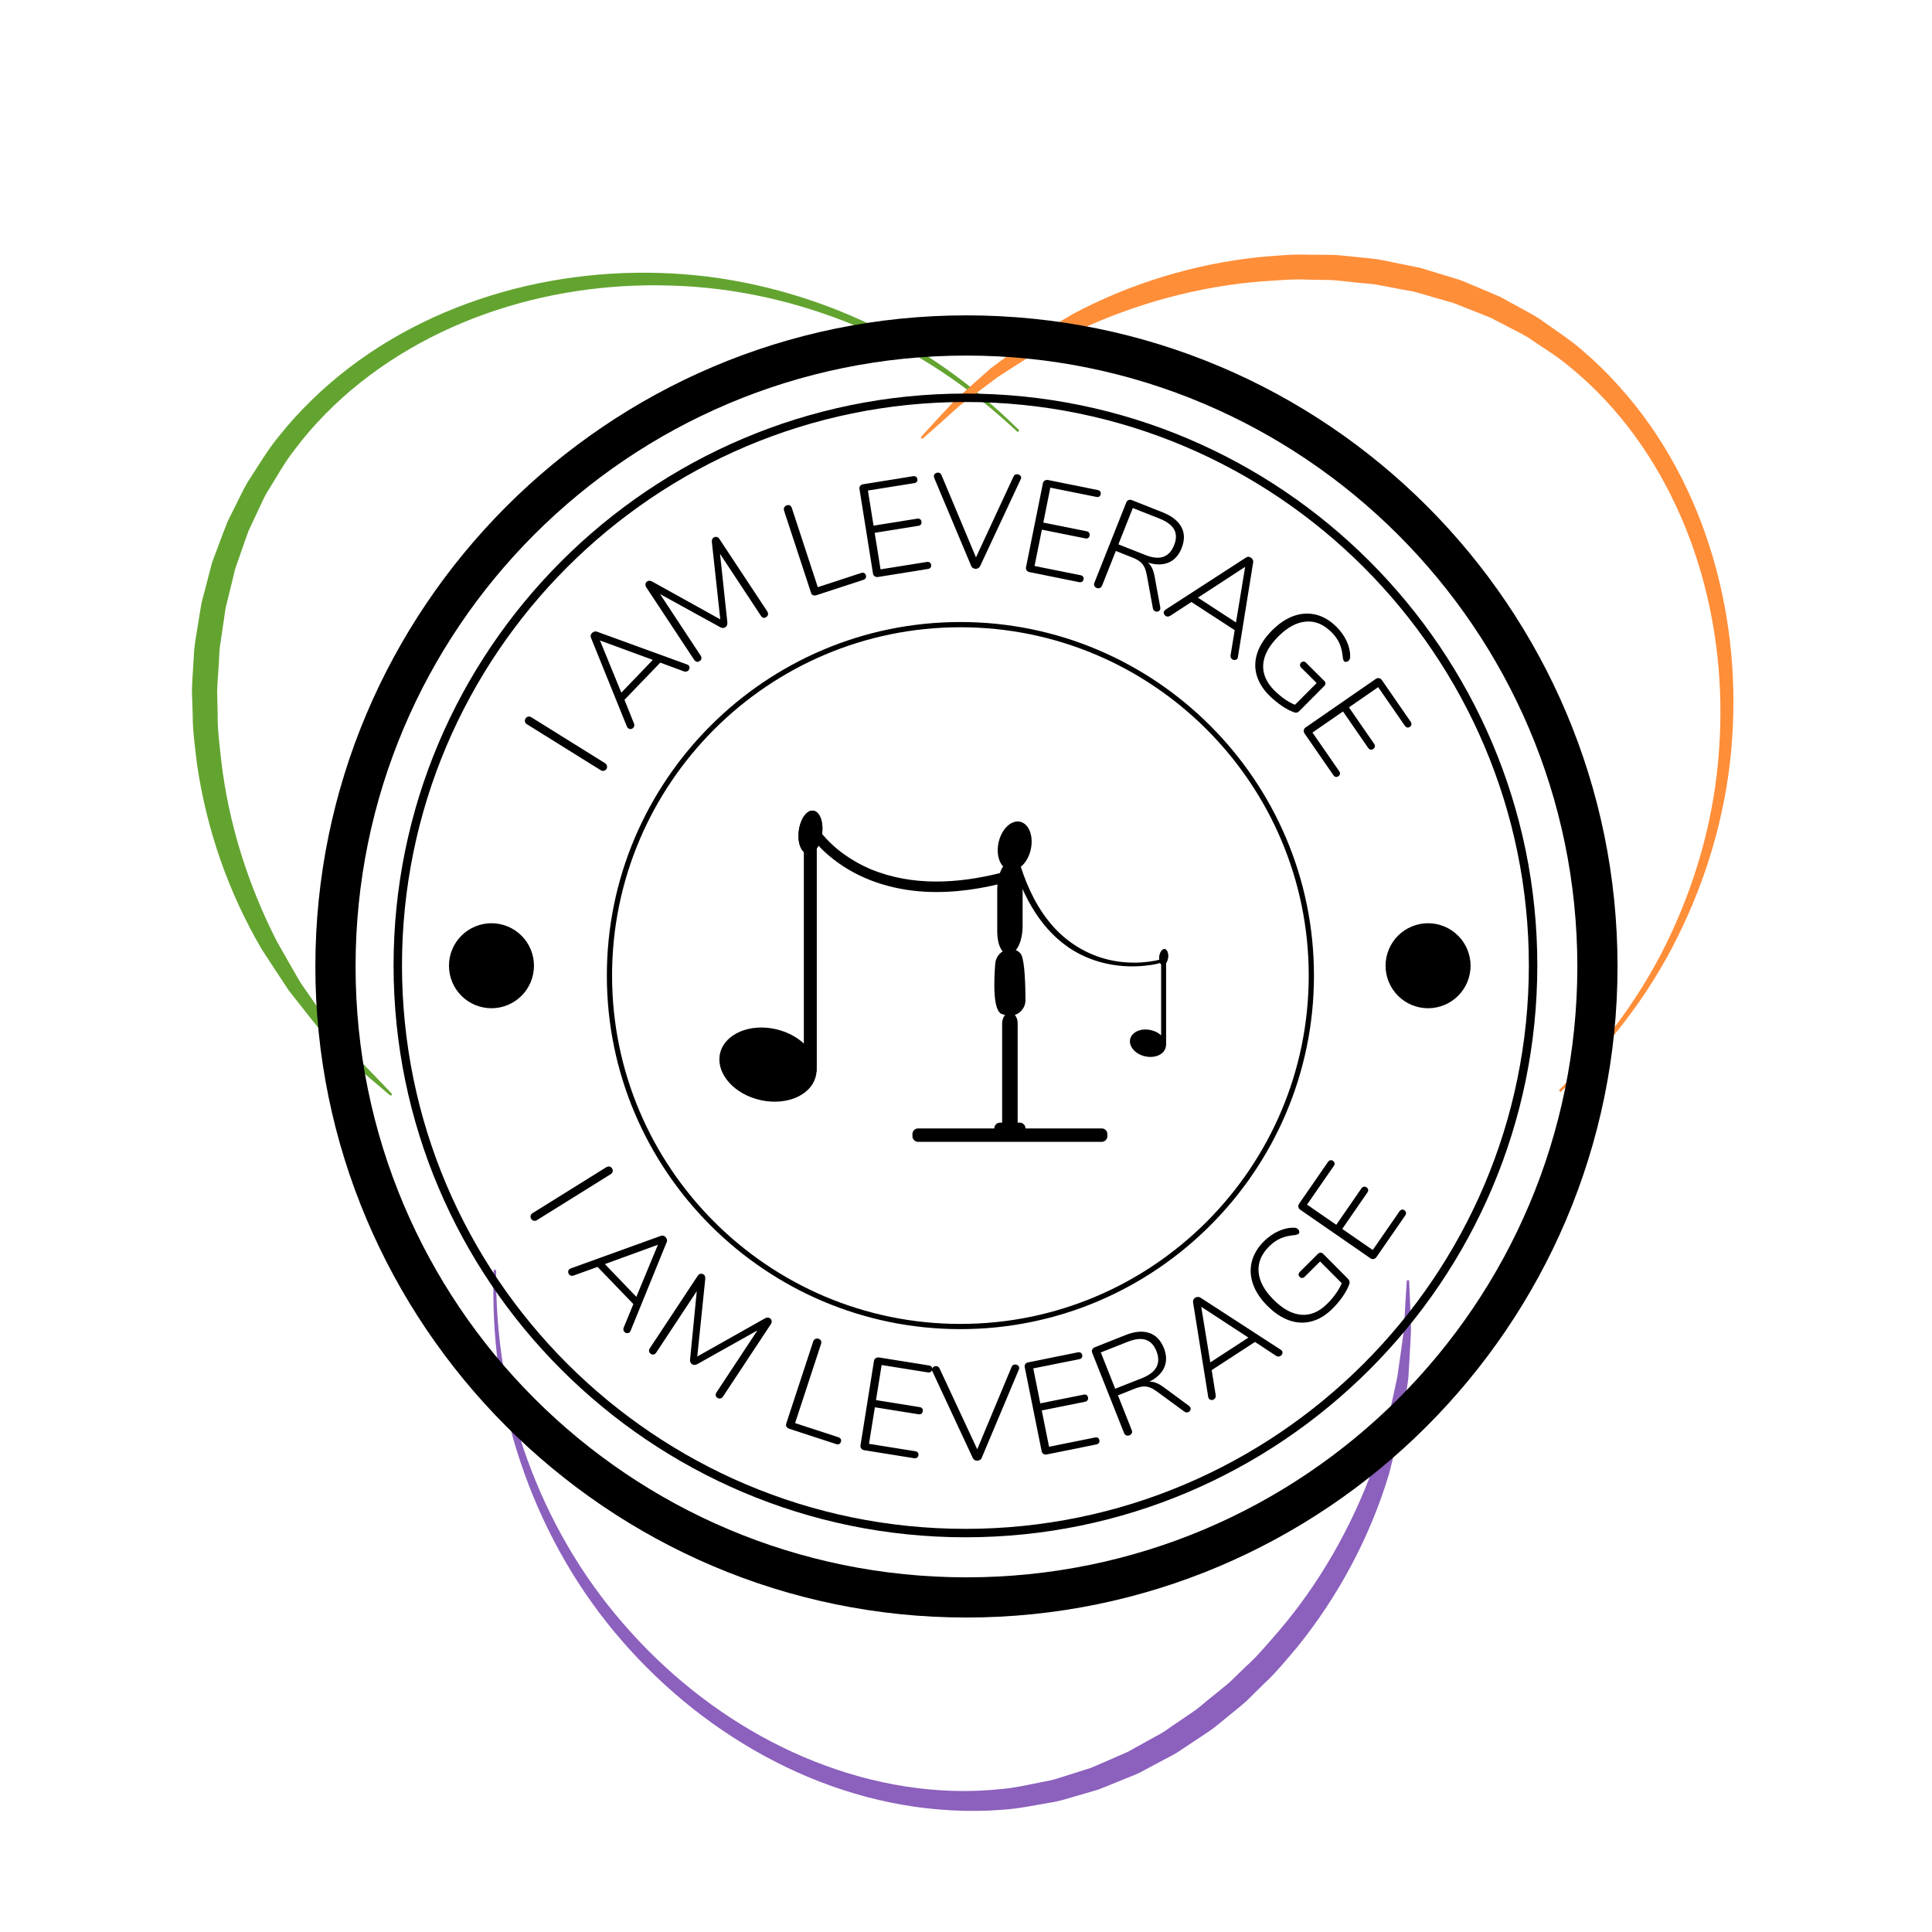 <?xml version="1.0" encoding="UTF-8"?><svg xmlns="http://www.w3.org/2000/svg" height="375" version="1.0" viewBox="0 0 375 375" width="375"><defs><clipPath id="a"><path d="M 117.789 120.734 L 255.039 120.734 L 255.039 257.984 L 117.789 257.984 Z M 117.789 120.734"/></clipPath><clipPath id="b"><path d="M 87.145 179.199 L 103.645 179.199 L 103.645 195.699 L 87.145 195.699 Z M 87.145 179.199"/></clipPath><clipPath id="c"><path d="M 268.938 179.199 L 285.438 179.199 L 285.438 195.699 L 268.938 195.699 Z M 268.938 179.199"/></clipPath><clipPath id="d"><path d="M 37 52 L 198 52 L 198 213 L 37 213 Z M 37 52"/></clipPath><clipPath id="e"><path d="M 198.391 83.508 L 77.293 214.645 L -0.398 142.898 L 120.703 11.766 Z M 198.391 83.508"/></clipPath><clipPath id="f"><path d="M 198.391 83.508 L 77.293 214.645 L -0.398 142.898 L 120.703 11.766 Z M 198.391 83.508"/></clipPath><clipPath id="g"><path d="M 178 49 L 337 49 L 337 212 L 178 212 Z M 178 49"/></clipPath><clipPath id="h"><path d="M 302.902 212.496 L 176.684 86.277 L 251.461 11.5 L 377.68 137.719 Z M 302.902 212.496"/></clipPath><clipPath id="i"><path d="M 302.902 212.496 L 176.684 86.277 L 251.461 11.5 L 377.68 137.719 Z M 302.902 212.496"/></clipPath><clipPath id="j"><path d="M 95.445 246.109 L 273.945 246.109 L 273.945 351.859 L 95.445 351.859 Z M 95.445 246.109"/></clipPath><clipPath id="k"><path d="M 76.391 76.391 L 298.391 76.391 L 298.391 298.391 L 76.391 298.391 Z M 76.391 76.391"/></clipPath><clipPath id="l"><path d="M 61.211 61.211 L 313.961 61.211 L 313.961 313.961 L 61.211 313.961 Z M 61.211 61.211"/></clipPath></defs><path d="M 213.848 219.027 L 178.191 219.027 C 177.594 219.027 177.102 219.523 177.102 220.121 L 177.102 220.535 C 177.102 221.137 177.594 221.629 178.191 221.629 L 213.848 221.629 C 214.449 221.629 214.941 221.137 214.941 220.535 L 214.941 220.121 C 214.941 219.523 214.449 219.027 213.848 219.027"/><path d="M 158.508 207.996 L 156.059 207.996 L 156.059 162.918 L 158.508 162.191 Z M 158.508 207.996"/><path d="M 159.633 160.836 C 159.633 163.16 158.57 165.328 157.27 165.68 C 156 166.027 154.98 164.48 154.98 162.23 C 154.98 159.984 156 157.828 157.27 157.41 C 158.57 156.988 159.633 158.523 159.633 160.836"/><path d="M 158.309 209.035 C 157.211 212.965 151.914 214.84 146.734 213.301 C 141.816 211.84 138.82 207.809 139.82 204.234 C 140.816 200.66 145.508 198.633 150.527 199.746 C 155.809 200.926 159.406 205.109 158.309 209.035"/><path d="M 157.285 207.996 C 156.605 207.996 156.059 207.449 156.059 206.77 L 156.059 163.832 C 156.059 163.293 156.414 162.812 156.934 162.66 C 157.719 162.426 158.504 163.012 158.504 163.832 L 158.504 206.77 C 158.504 207.441 157.957 207.996 157.285 207.996"/><path d="M 159.633 160.836 C 159.633 163.16 158.57 165.328 157.27 165.68 C 156 166.027 154.98 164.48 154.98 162.23 C 154.98 159.984 156 157.828 157.27 157.41 C 158.57 156.988 159.633 158.523 159.633 160.836"/><path d="M 226.309 202.988 L 225.406 202.988 L 225.406 186.293 L 226.309 186.02 Z M 226.309 202.988"/><path d="M 226.73 185.516 C 226.73 186.379 226.336 187.18 225.855 187.312 C 225.383 187.438 225.004 186.863 225.004 186.031 C 225.004 185.195 225.383 184.398 225.855 184.242 C 226.336 184.09 226.73 184.664 226.73 185.516"/><path d="M 226.238 203.375 C 225.832 204.828 223.867 205.52 221.949 204.953 C 220.125 204.414 219.016 202.922 219.387 201.598 C 219.762 200.273 221.496 199.523 223.355 199.938 C 225.312 200.371 226.648 201.918 226.238 203.375"/><path d="M 225.855 202.988 C 225.605 202.988 225.406 202.781 225.406 202.531 L 225.406 186.633 C 225.406 186.43 225.539 186.25 225.73 186.199 C 226.023 186.109 226.309 186.332 226.309 186.633 L 226.309 202.539 C 226.309 202.785 226.109 202.988 225.855 202.988"/><path d="M 226.73 185.516 C 226.73 186.379 226.336 187.18 225.855 187.312 C 225.383 187.438 225.004 186.863 225.004 186.031 C 225.004 185.195 225.383 184.398 225.855 184.242 C 226.336 184.09 226.73 184.664 226.73 185.516"/><path d="M 156.434 160.984 C 156.805 161.656 157.297 162.285 157.777 162.887 C 158.914 164.312 160.238 165.594 161.68 166.719 C 166.805 170.75 173.148 172.738 179.609 173.086 C 185.234 173.383 190.887 172.492 196.297 170.988 C 197.555 170.645 197.023 168.676 195.758 169.027 C 187.531 171.305 178.652 172.145 170.543 169.297 C 170.211 169.176 169.879 169.055 169.551 168.93 C 169.379 168.863 169.207 168.789 169.031 168.723 C 168.746 168.602 169.211 168.801 168.934 168.684 C 168.82 168.637 168.707 168.582 168.602 168.535 C 167.961 168.25 167.328 167.941 166.711 167.609 C 165.586 167 164.5 166.312 163.477 165.555 C 163.383 165.48 163.281 165.414 163.188 165.34 C 163.148 165.305 162.957 165.152 163.168 165.328 C 163.117 165.285 163.062 165.238 163.004 165.199 C 162.777 165.02 162.551 164.832 162.328 164.645 C 161.949 164.324 161.586 163.992 161.227 163.645 C 160.633 163.07 160.059 162.473 159.535 161.84 C 159.406 161.691 159.289 161.539 159.168 161.383 C 159.062 161.25 159.023 161.156 159.156 161.363 C 159.113 161.297 159.062 161.246 159.016 161.176 C 158.855 160.965 158.703 160.75 158.555 160.531 C 158.43 160.344 158.305 160.152 158.191 159.949 C 157.551 158.809 155.793 159.836 156.434 160.984"/><path d="M 224.773 186.336 C 224.598 186.383 224.426 186.426 224.254 186.457 C 224.16 186.477 224.066 186.496 223.973 186.512 C 224.199 186.465 223.84 186.531 223.762 186.543 C 223.48 186.59 223.203 186.633 222.922 186.672 C 221.238 186.887 219.699 186.906 217.984 186.746 C 212.766 186.25 207.98 183.789 204.473 179.895 C 201.469 176.551 199.484 172.445 198.121 168.188 C 197.973 167.742 196.805 168.066 196.941 168.5 C 199.133 175.332 203.086 181.895 209.664 185.23 C 213.523 187.184 217.949 187.887 222.238 187.445 C 223.141 187.352 224.066 187.23 224.945 186.984 C 225.133 186.93 225.52 186.758 225.445 186.496 C 225.379 186.25 224.953 186.285 224.773 186.336"/><path d="M 200.242 163.352 C 200.242 165.988 198.719 168.469 196.875 168.875 C 195.078 169.273 193.656 167.555 193.656 165.031 C 193.656 162.512 195.078 160.062 196.875 159.543 C 198.715 159.016 200.242 160.711 200.242 163.352"/><path d="M 196.285 184.969 L 195.664 185.078 C 194.5 185.277 193.562 183.371 193.562 180.84 L 193.562 172.625 C 193.562 170.098 194.5 167.734 195.664 167.367 L 196.285 167.176 C 197.488 166.793 198.488 168.629 198.488 171.262 L 198.488 179.82 C 198.488 182.449 197.48 184.77 196.285 184.969"/><path d="M 197.094 184.391 C 195.266 183.73 193.328 185.098 193.176 187.039 C 192.902 190.453 192.715 196.176 194.426 196.809 C 194.785 196.945 195.133 197.035 195.473 197.098 C 197.336 197.449 199.051 196.008 199.047 194.109 C 199.031 191.172 198.906 186.719 198.266 185.391 C 198.02 184.883 197.594 184.57 197.094 184.391"/><path d="M 196.004 221.109 C 195.18 220.996 194.512 219.961 194.512 218.809 L 194.512 198.672 C 194.512 197.516 195.18 196.551 196.004 196.523 C 196.836 196.496 197.527 197.438 197.527 198.617 L 197.527 219.168 C 197.527 220.348 196.844 221.223 196.004 221.109"/><path d="M 197.926 220.141 L 194.113 220.141 C 193.5 220.141 192.996 219.641 192.996 219.023 C 192.996 218.402 193.496 217.902 194.113 217.902 L 197.926 217.902 C 198.539 217.902 199.047 218.402 199.047 219.023 C 199.047 219.641 198.547 220.141 197.926 220.141"/><g clip-path="url(#a)"><path d="M 186.414 257.984 C 148.586 257.984 117.789 227.188 117.789 189.359 C 117.789 151.531 148.586 120.734 186.414 120.734 C 224.242 120.734 255.039 151.531 255.039 189.359 C 255.039 227.188 224.242 257.984 186.414 257.984 Z M 186.414 121.75 C 149.125 121.75 118.801 152.074 118.801 189.359 C 118.801 226.648 149.125 256.973 186.414 256.973 C 223.699 256.973 254.023 226.648 254.023 189.359 C 254.023 152.074 223.699 121.75 186.414 121.75 Z M 186.414 121.75"/></g><g><g><g><path d="M 1.781 -2.609 C 1.656 -2.41 1.484 -2.289 1.266 -2.25 C 1.055 -2.207 0.852 -2.25 0.656 -2.375 L -13.641 -11.281 C -13.848 -11.406 -13.977 -11.57 -14.031 -11.781 C -14.082 -11.988 -14.047 -12.191 -13.922 -12.391 C -13.797 -12.598 -13.629 -12.723 -13.422 -12.766 C -13.211 -12.805 -13.004 -12.766 -12.797 -12.641 L 1.5 -3.734 C 1.695 -3.609 1.82 -3.441 1.875 -3.234 C 1.938 -3.023 1.906 -2.816 1.781 -2.609 Z M 1.781 -2.609" transform="translate(115.93 151.864)"/></g></g></g><g><g><g><path d="M 11.656 -13.359 C 11.77 -13.328 11.863 -13.273 11.938 -13.203 C 12.07 -13.078 12.133 -12.91 12.125 -12.703 C 12.113 -12.504 12.039 -12.332 11.906 -12.188 C 11.801 -12.082 11.672 -12.016 11.516 -11.984 C 11.367 -11.953 11.211 -11.961 11.047 -12.016 L 6.453 -13.719 L -0.5 -6.5 L 1.344 -1.922 C 1.477 -1.586 1.43 -1.301 1.203 -1.062 C 1.066 -0.914 0.898 -0.836 0.703 -0.828 C 0.504 -0.816 0.332 -0.879 0.188 -1.016 C 0.094 -1.098 0.031 -1.176 0 -1.25 L -6.969 -18.469 C -7.145 -18.832 -7.086 -19.164 -6.797 -19.469 C -6.66 -19.602 -6.5 -19.695 -6.312 -19.75 C -6.133 -19.801 -5.957 -19.785 -5.781 -19.703 Z M -1.109 -7.891 L 5 -14.25 L -5.25 -18.016 Z M -1.109 -7.891" transform="translate(121.707 142.333)"/></g></g></g><g><g><g><path d="M 5.359 -25.562 C 5.578 -25.707 5.789 -25.75 6 -25.688 C 6.207 -25.633 6.375 -25.508 6.5 -25.312 L 15.781 -11.266 C 15.914 -11.055 15.969 -10.848 15.938 -10.641 C 15.906 -10.441 15.789 -10.273 15.594 -10.141 C 15.383 -10.004 15.191 -9.961 15.016 -10.016 C 14.836 -10.078 14.676 -10.219 14.531 -10.438 L 6.625 -22.422 L 8.047 -9.141 C 8.086 -8.691 7.957 -8.367 7.656 -8.172 C 7.352 -7.973 7.008 -7.984 6.625 -8.203 L -5.016 -14.609 L 2.828 -2.719 C 2.973 -2.5 3.035 -2.289 3.016 -2.094 C 2.992 -1.906 2.879 -1.742 2.672 -1.609 C 2.461 -1.473 2.266 -1.43 2.078 -1.484 C 1.891 -1.535 1.723 -1.672 1.578 -1.891 L -7.703 -15.938 C -7.828 -16.133 -7.875 -16.344 -7.844 -16.562 C -7.812 -16.781 -7.688 -16.957 -7.469 -17.094 C -7.219 -17.258 -6.895 -17.234 -6.5 -17.016 L 6.672 -9.703 L 5.047 -24.641 C 4.992 -25.086 5.098 -25.395 5.359 -25.562 Z M 5.359 -25.562" transform="translate(133.132 129.92)"/></g></g></g><g><g><g><path d="M 3.031 -1 C 2.812 -0.926 2.602 -0.926 2.406 -1 C 2.207 -1.082 2.078 -1.223 2.016 -1.422 L -3.234 -17.406 C -3.305 -17.633 -3.297 -17.844 -3.203 -18.031 C -3.109 -18.227 -2.945 -18.363 -2.719 -18.438 C -2.469 -18.52 -2.258 -18.516 -2.094 -18.422 C -1.926 -18.328 -1.801 -18.156 -1.719 -17.906 L 3.312 -2.562 L 11.734 -5.312 C 11.941 -5.383 12.125 -5.383 12.281 -5.312 C 12.445 -5.238 12.566 -5.098 12.641 -4.891 C 12.711 -4.672 12.703 -4.484 12.609 -4.328 C 12.523 -4.172 12.379 -4.055 12.172 -3.984 Z M 3.031 -1" transform="translate(155.421 116.529)"/></g></g></g><g><g><g><path d="M 3.156 -0.5 C 2.926 -0.469 2.719 -0.516 2.531 -0.641 C 2.344 -0.773 2.234 -0.945 2.203 -1.156 L -0.422 -17.594 C -0.461 -17.82 -0.414 -18.02 -0.281 -18.188 C -0.145 -18.363 0.035 -18.469 0.266 -18.5 L 9.984 -20.062 C 10.203 -20.094 10.383 -20.062 10.531 -19.969 C 10.688 -19.875 10.781 -19.719 10.812 -19.5 C 10.852 -19.289 10.816 -19.113 10.703 -18.969 C 10.586 -18.832 10.422 -18.75 10.203 -18.719 L 1.219 -17.281 L 2.312 -10.469 L 10.797 -11.828 C 11.016 -11.859 11.195 -11.82 11.344 -11.719 C 11.488 -11.613 11.578 -11.457 11.609 -11.25 C 11.648 -11.02 11.613 -10.832 11.5 -10.688 C 11.395 -10.551 11.234 -10.469 11.016 -10.438 L 2.531 -9.078 L 3.672 -1.984 L 12.656 -3.422 C 12.875 -3.453 13.055 -3.422 13.203 -3.328 C 13.359 -3.234 13.453 -3.078 13.484 -2.859 C 13.516 -2.641 13.473 -2.457 13.359 -2.312 C 13.254 -2.176 13.094 -2.094 12.875 -2.062 Z M 3.156 -0.5" transform="translate(167.244 112.496)"/></g></g></g><g><g><g><path d="M 16.172 -17.641 C 16.297 -17.93 16.523 -18.07 16.859 -18.062 C 17.066 -18.051 17.25 -17.984 17.406 -17.859 C 17.562 -17.734 17.641 -17.57 17.641 -17.375 C 17.641 -17.27 17.609 -17.164 17.547 -17.062 L 9.688 -0.25 C 9.613 -0.082 9.492 0.051 9.328 0.156 C 9.16 0.258 8.984 0.305 8.797 0.297 C 8.617 0.297 8.445 0.242 8.281 0.141 C 8.125 0.047 8.008 -0.094 7.938 -0.281 L 0.75 -17.391 C 0.719 -17.504 0.703 -17.609 0.703 -17.703 C 0.703 -17.91 0.785 -18.07 0.953 -18.188 C 1.117 -18.312 1.305 -18.375 1.516 -18.375 C 1.836 -18.363 2.055 -18.211 2.172 -17.922 L 8.875 -1.922 Z M 16.172 -17.641" transform="translate(180.562 110.112)"/></g></g></g><g><g><g><path d="M 3.141 0.625 C 2.898 0.582 2.719 0.469 2.594 0.281 C 2.469 0.102 2.426 -0.094 2.469 -0.312 L 5.75 -16.625 C 5.801 -16.852 5.922 -17.023 6.109 -17.141 C 6.297 -17.254 6.508 -17.289 6.75 -17.25 L 16.406 -15.297 C 16.613 -15.254 16.77 -15.16 16.875 -15.016 C 16.977 -14.867 17.008 -14.691 16.969 -14.484 C 16.926 -14.273 16.828 -14.125 16.672 -14.031 C 16.516 -13.945 16.332 -13.926 16.125 -13.969 L 7.188 -15.766 L 5.828 -8.984 L 14.25 -7.297 C 14.469 -7.242 14.625 -7.145 14.719 -7 C 14.82 -6.852 14.852 -6.672 14.812 -6.453 C 14.77 -6.234 14.672 -6.078 14.516 -5.984 C 14.367 -5.891 14.188 -5.867 13.969 -5.922 L 5.547 -7.609 L 4.125 -0.562 L 13.062 1.234 C 13.27 1.273 13.426 1.363 13.531 1.5 C 13.645 1.633 13.68 1.812 13.641 2.031 C 13.598 2.25 13.5 2.406 13.344 2.5 C 13.188 2.594 13.004 2.617 12.797 2.578 Z M 3.141 0.625" transform="translate(196.679 110.419)"/></g></g></g><g><g><g><path d="M 15.219 5.016 C 15.25 5.191 15.238 5.344 15.188 5.469 C 15.125 5.645 15 5.766 14.812 5.828 C 14.625 5.898 14.441 5.898 14.266 5.828 C 13.992 5.723 13.832 5.508 13.781 5.188 L 12.594 -1.297 C 12.426 -2.203 12.148 -2.891 11.766 -3.359 C 11.391 -3.836 10.766 -4.25 9.891 -4.594 L 6.594 -5.906 L 3.938 0.797 C 3.832 1.035 3.688 1.195 3.5 1.281 C 3.312 1.363 3.109 1.363 2.891 1.281 C 2.66 1.188 2.504 1.047 2.422 0.859 C 2.336 0.672 2.348 0.457 2.453 0.219 L 8.625 -15.328 C 8.707 -15.547 8.852 -15.695 9.062 -15.781 C 9.27 -15.863 9.488 -15.859 9.719 -15.766 L 15.703 -13.391 C 17.484 -12.68 18.691 -11.727 19.328 -10.531 C 19.961 -9.344 19.973 -7.977 19.359 -6.438 C 18.816 -5.07 17.977 -4.145 16.844 -3.656 C 15.707 -3.176 14.367 -3.172 12.828 -3.641 C 13.16 -3.359 13.426 -3.004 13.625 -2.578 C 13.832 -2.16 14 -1.617 14.125 -0.953 Z M 12.312 -5.125 C 15.102 -4.008 16.969 -4.645 17.906 -7.031 C 18.375 -8.195 18.379 -9.203 17.922 -10.047 C 17.461 -10.898 16.523 -11.609 15.109 -12.172 L 9.891 -14.234 L 7.094 -7.188 Z M 12.312 -5.125" transform="translate(209.987 112.845)"/></g></g></g><g><g><g><path d="M 15.312 8.953 C 15.312 9.055 15.281 9.156 15.219 9.25 C 15.113 9.406 14.961 9.5 14.766 9.531 C 14.566 9.562 14.379 9.52 14.203 9.406 C 14.086 9.32 14 9.207 13.938 9.062 C 13.875 8.926 13.859 8.773 13.891 8.609 L 14.688 3.75 L 6.281 -1.719 L 2.156 0.969 C 1.844 1.156 1.551 1.16 1.281 0.984 C 1.113 0.867 1 0.719 0.938 0.531 C 0.883 0.344 0.914 0.164 1.031 0 C 1.094 -0.102 1.16 -0.176 1.234 -0.219 L 16.828 -10.312 C 17.148 -10.551 17.484 -10.555 17.828 -10.328 C 17.992 -10.223 18.117 -10.082 18.203 -9.906 C 18.285 -9.738 18.305 -9.562 18.266 -9.375 Z M 7.547 -2.562 L 14.938 2.25 L 16.719 -8.547 Z M 7.547 -2.562" transform="translate(224.967 118.566)"/></g></g></g><g><g><g><path d="M 17.766 4.484 C 17.91 4.617 17.984 4.773 17.984 4.953 C 17.984 5.141 17.91 5.305 17.766 5.453 L 12.922 10.328 C 12.609 10.648 12.258 10.727 11.875 10.562 C 11.125 10.301 10.328 9.879 9.484 9.297 C 8.641 8.711 7.848 8.062 7.109 7.344 C 5.859 6.094 5.031 4.754 4.625 3.328 C 4.227 1.898 4.281 0.453 4.781 -1.016 C 5.289 -2.492 6.234 -3.926 7.609 -5.312 C 8.953 -6.664 10.352 -7.602 11.812 -8.125 C 13.281 -8.645 14.727 -8.727 16.156 -8.375 C 17.582 -8.02 18.906 -7.234 20.125 -6.016 C 20.977 -5.172 21.641 -4.238 22.109 -3.219 C 22.578 -2.207 22.801 -1.207 22.781 -0.219 C 22.781 0.094 22.688 0.348 22.5 0.547 C 22.352 0.68 22.195 0.758 22.031 0.781 C 21.863 0.812 21.723 0.773 21.609 0.672 C 21.516 0.578 21.438 0.383 21.375 0.094 C 21.27 -1.094 21.047 -2.062 20.703 -2.812 C 20.367 -3.57 19.844 -4.305 19.125 -5.016 C 17.602 -6.523 15.945 -7.195 14.156 -7.031 C 12.363 -6.875 10.582 -5.906 8.812 -4.125 C 7 -2.301 6.031 -0.492 5.906 1.297 C 5.781 3.086 6.508 4.773 8.094 6.359 C 8.707 6.961 9.359 7.508 10.047 8 C 10.742 8.488 11.422 8.859 12.078 9.109 L 16.281 4.891 L 13.312 1.938 C 13.145 1.77 13.055 1.598 13.047 1.422 C 13.035 1.242 13.102 1.082 13.25 0.938 C 13.395 0.789 13.555 0.719 13.734 0.719 C 13.91 0.727 14.082 0.816 14.25 0.984 Z M 17.766 4.484" transform="translate(239.283 127.685)"/></g></g></g><g><g><g><path d="M 1.828 2.641 C 1.691 2.441 1.641 2.227 1.672 2 C 1.711 1.781 1.82 1.609 2 1.484 L 15.688 -7.984 C 15.875 -8.109 16.078 -8.145 16.297 -8.094 C 16.516 -8.051 16.691 -7.93 16.828 -7.734 L 22.422 0.359 C 22.547 0.535 22.594 0.711 22.562 0.891 C 22.539 1.066 22.441 1.219 22.266 1.344 C 22.086 1.469 21.91 1.508 21.734 1.469 C 21.566 1.426 21.422 1.316 21.297 1.141 L 16.109 -6.359 L 10.438 -2.438 L 15.328 4.641 C 15.453 4.816 15.5 4.992 15.469 5.172 C 15.438 5.359 15.332 5.516 15.156 5.641 C 14.969 5.766 14.785 5.805 14.609 5.766 C 14.441 5.723 14.297 5.613 14.172 5.438 L 9.281 -1.641 L 3.359 2.453 L 8.547 9.953 C 8.672 10.129 8.723 10.301 8.703 10.469 C 8.68 10.645 8.582 10.797 8.406 10.922 C 8.219 11.055 8.035 11.102 7.859 11.062 C 7.691 11.02 7.547 10.91 7.422 10.734 Z M 1.828 2.641" transform="translate(251.39 139.734)"/></g></g></g><g><g><g><path d="M 1.562 2.734 C 1.438 2.535 1.398 2.332 1.453 2.125 C 1.516 1.914 1.645 1.75 1.844 1.625 L 16.141 -7.281 C 16.348 -7.406 16.555 -7.445 16.766 -7.406 C 16.973 -7.363 17.141 -7.242 17.266 -7.047 C 17.391 -6.836 17.426 -6.629 17.375 -6.422 C 17.32 -6.211 17.191 -6.047 16.984 -5.922 L 2.688 2.984 C 2.488 3.109 2.281 3.148 2.062 3.109 C 1.852 3.066 1.688 2.941 1.562 2.734 Z M 1.562 2.734" transform="translate(101.54 233.837)"/></g></g></g><g><g><g><path d="M 12.906 12.172 C 12.852 12.285 12.789 12.379 12.719 12.453 C 12.582 12.578 12.414 12.629 12.219 12.609 C 12.02 12.598 11.852 12.52 11.719 12.375 C 11.613 12.27 11.547 12.141 11.516 11.984 C 11.492 11.828 11.516 11.672 11.578 11.516 L 13.453 6.969 L 6.5 -0.25 L 1.875 1.422 C 1.531 1.547 1.242 1.488 1.016 1.25 C 0.879 1.102 0.805 0.93 0.797 0.734 C 0.785 0.535 0.852 0.367 1 0.234 C 1.094 0.148 1.176 0.094 1.25 0.062 L 18.719 -6.25 C 19.082 -6.406 19.41 -6.332 19.703 -6.031 C 19.836 -5.895 19.926 -5.734 19.969 -5.547 C 20.02 -5.359 20 -5.18 19.906 -5.016 Z M 7.922 -0.797 L 14.031 5.562 L 18.219 -4.547 Z M 7.922 -0.797" transform="translate(109.484 246.153)"/></g></g></g><g><g><g><path d="M 25.609 -5.125 C 25.828 -4.977 25.953 -4.797 25.984 -4.578 C 26.016 -4.367 25.969 -4.164 25.844 -3.969 L 16.562 10.078 C 16.426 10.285 16.258 10.414 16.062 10.469 C 15.863 10.531 15.664 10.492 15.469 10.359 C 15.258 10.223 15.145 10.055 15.125 9.859 C 15.102 9.672 15.164 9.469 15.312 9.25 L 23.219 -2.734 L 11.578 3.797 C 11.18 4.016 10.832 4.023 10.531 3.828 C 10.227 3.629 10.102 3.305 10.156 2.859 L 11.453 -10.359 L 3.609 1.531 C 3.461 1.75 3.301 1.883 3.125 1.938 C 2.945 2 2.754 1.961 2.547 1.828 C 2.336 1.691 2.219 1.523 2.188 1.328 C 2.156 1.129 2.211 0.922 2.359 0.703 L 11.641 -13.344 C 11.766 -13.539 11.93 -13.664 12.141 -13.719 C 12.348 -13.77 12.562 -13.727 12.781 -13.594 C 13.031 -13.426 13.133 -13.117 13.094 -12.672 L 11.547 2.328 L 24.641 -5.047 C 25.023 -5.266 25.348 -5.289 25.609 -5.125 Z M 25.609 -5.125" transform="translate(123.792 260.965)"/></g></g></g><g><g><g><path d="M 3.031 1 C 2.812 0.926 2.645 0.797 2.531 0.609 C 2.414 0.43 2.391 0.242 2.453 0.047 L 7.703 -15.938 C 7.773 -16.164 7.906 -16.328 8.094 -16.422 C 8.281 -16.523 8.488 -16.539 8.719 -16.469 C 8.969 -16.383 9.133 -16.254 9.219 -16.078 C 9.301 -15.898 9.301 -15.688 9.219 -15.438 L 4.188 -0.094 L 12.609 2.656 C 12.816 2.727 12.961 2.844 13.047 3 C 13.141 3.156 13.148 3.336 13.078 3.547 C 13.004 3.766 12.883 3.91 12.719 3.984 C 12.562 4.055 12.379 4.055 12.172 3.984 Z M 3.031 1" transform="translate(150.14 276.317)"/></g></g></g><g><g><g><path d="M 3.156 0.5 C 2.926 0.469 2.742 0.359 2.609 0.172 C 2.473 -0.004 2.422 -0.195 2.453 -0.406 L 5.078 -16.844 C 5.117 -17.07 5.234 -17.242 5.422 -17.359 C 5.609 -17.484 5.816 -17.531 6.047 -17.5 L 15.766 -15.938 C 15.984 -15.906 16.145 -15.82 16.25 -15.688 C 16.363 -15.551 16.406 -15.375 16.375 -15.156 C 16.332 -14.945 16.238 -14.789 16.094 -14.688 C 15.945 -14.594 15.766 -14.562 15.547 -14.594 L 6.562 -16.031 L 5.469 -9.219 L 13.953 -7.859 C 14.172 -7.828 14.332 -7.738 14.438 -7.594 C 14.539 -7.445 14.578 -7.27 14.547 -7.062 C 14.504 -6.832 14.41 -6.664 14.266 -6.562 C 14.129 -6.469 13.953 -6.438 13.734 -6.469 L 5.25 -7.828 L 4.109 -0.734 L 13.094 0.703 C 13.312 0.734 13.473 0.816 13.578 0.953 C 13.691 1.086 13.734 1.266 13.703 1.484 C 13.672 1.703 13.578 1.859 13.422 1.953 C 13.273 2.055 13.094 2.094 12.875 2.062 Z M 3.156 0.5" transform="translate(164.563 280.98)"/></g></g></g><g><g><g><path d="M 15.453 -18.266 C 15.555 -18.555 15.773 -18.707 16.109 -18.719 C 16.316 -18.727 16.504 -18.672 16.672 -18.547 C 16.836 -18.422 16.922 -18.258 16.922 -18.062 C 16.922 -17.957 16.898 -17.852 16.859 -17.75 L 9.656 -0.625 C 9.602 -0.457 9.492 -0.32 9.328 -0.219 C 9.16 -0.113 8.984 -0.055 8.797 -0.047 C 8.617 -0.047 8.445 -0.086 8.281 -0.172 C 8.125 -0.266 8 -0.406 7.906 -0.594 L 0.062 -17.422 C 0.008 -17.516 -0.016 -17.609 -0.016 -17.703 C -0.016 -17.91 0.062 -18.078 0.219 -18.203 C 0.375 -18.336 0.555 -18.406 0.766 -18.406 C 1.086 -18.414 1.316 -18.273 1.453 -17.984 L 8.781 -2.266 Z M 15.453 -18.266" transform="translate(180.902 283.574)"/></g></g></g><g><g><g><path d="M 3.141 -0.625 C 2.898 -0.582 2.688 -0.617 2.5 -0.734 C 2.312 -0.859 2.195 -1.031 2.156 -1.25 L -1.125 -17.562 C -1.176 -17.789 -1.141 -17.992 -1.016 -18.172 C -0.891 -18.348 -0.707 -18.457 -0.469 -18.5 L 9.188 -20.453 C 9.395 -20.492 9.578 -20.469 9.734 -20.375 C 9.891 -20.281 9.988 -20.129 10.031 -19.922 C 10.07 -19.711 10.039 -19.535 9.938 -19.391 C 9.832 -19.254 9.676 -19.164 9.469 -19.125 L 0.531 -17.328 L 1.891 -10.547 L 10.312 -12.234 C 10.531 -12.285 10.711 -12.266 10.859 -12.172 C 11.016 -12.078 11.113 -11.922 11.156 -11.703 C 11.195 -11.484 11.164 -11.301 11.062 -11.156 C 10.969 -11.008 10.812 -10.91 10.594 -10.859 L 2.172 -9.172 L 3.594 -2.125 L 12.531 -3.922 C 12.738 -3.961 12.914 -3.941 13.062 -3.859 C 13.219 -3.773 13.316 -3.625 13.359 -3.406 C 13.398 -3.188 13.367 -3.004 13.266 -2.859 C 13.16 -2.711 13.004 -2.617 12.797 -2.578 Z M 3.141 -0.625" transform="translate(200.028 282.936)"/></g></g></g><g><g><g><path d="M 14.5 -6.797 C 14.656 -6.68 14.758 -6.562 14.812 -6.438 C 14.875 -6.258 14.863 -6.082 14.781 -5.906 C 14.695 -5.738 14.566 -5.617 14.391 -5.547 C 14.117 -5.441 13.852 -5.488 13.594 -5.688 L 8.281 -9.578 C 7.531 -10.129 6.852 -10.441 6.25 -10.516 C 5.656 -10.598 4.922 -10.469 4.047 -10.125 L 0.75 -8.812 L 3.406 -2.109 C 3.508 -1.867 3.52 -1.656 3.438 -1.469 C 3.352 -1.281 3.203 -1.145 2.984 -1.062 C 2.754 -0.969 2.547 -0.961 2.359 -1.047 C 2.172 -1.129 2.023 -1.289 1.922 -1.531 L -4.25 -17.078 C -4.332 -17.297 -4.328 -17.504 -4.234 -17.703 C -4.141 -17.898 -3.977 -18.047 -3.75 -18.141 L 2.234 -20.516 C 4.016 -21.223 5.547 -21.359 6.828 -20.922 C 8.109 -20.492 9.055 -19.508 9.672 -17.969 C 10.211 -16.602 10.234 -15.352 9.734 -14.219 C 9.234 -13.094 8.266 -12.172 6.828 -11.453 C 7.266 -11.484 7.703 -11.41 8.141 -11.234 C 8.586 -11.066 9.082 -10.785 9.625 -10.391 Z M 5.438 -12.156 C 8.227 -13.27 9.156 -15.02 8.219 -17.406 C 7.75 -18.57 7.055 -19.301 6.141 -19.594 C 5.223 -19.895 4.055 -19.766 2.641 -19.203 L -2.578 -17.141 L 0.219 -10.094 Z M 5.438 -12.156" transform="translate(216.244 279.647)"/></g></g></g><g><g><g><path d="M 14.375 -10.391 C 14.477 -10.328 14.562 -10.25 14.625 -10.156 C 14.727 -10 14.75 -9.828 14.688 -9.641 C 14.625 -9.453 14.504 -9.301 14.328 -9.188 C 14.211 -9.102 14.082 -9.062 13.938 -9.062 C 13.789 -9.07 13.641 -9.117 13.484 -9.203 L 9.375 -11.906 L 0.969 -6.438 L 1.75 -1.562 C 1.789 -1.207 1.676 -0.941 1.406 -0.766 C 1.238 -0.648 1.055 -0.609 0.859 -0.641 C 0.672 -0.672 0.52 -0.77 0.406 -0.938 C 0.344 -1.039 0.305 -1.133 0.297 -1.219 L -2.641 -19.562 C -2.711 -19.945 -2.578 -20.254 -2.234 -20.484 C -2.066 -20.586 -1.891 -20.641 -1.703 -20.641 C -1.516 -20.648 -1.348 -20.602 -1.203 -20.5 Z M 0.703 -7.938 L 8.094 -12.75 L -1.062 -18.734 Z M 0.703 -7.938" transform="translate(234.218 272.376)"/></g></g></g><g><g><g><path d="M 4.609 -17.734 C 4.754 -17.867 4.914 -17.938 5.094 -17.938 C 5.27 -17.945 5.43 -17.879 5.578 -17.734 L 10.422 -12.859 C 10.734 -12.535 10.812 -12.176 10.656 -11.781 C 10.383 -11.039 9.957 -10.25 9.375 -9.406 C 8.789 -8.562 8.129 -7.781 7.391 -7.062 C 6.141 -5.812 4.797 -4.992 3.359 -4.609 C 1.93 -4.223 0.484 -4.285 -0.984 -4.797 C -2.461 -5.316 -3.891 -6.27 -5.266 -7.656 C -6.609 -9.008 -7.531 -10.422 -8.031 -11.891 C -8.539 -13.359 -8.613 -14.801 -8.25 -16.219 C -7.883 -17.633 -7.094 -18.953 -5.875 -20.172 C -5.02 -21.016 -4.082 -21.664 -3.062 -22.125 C -2.039 -22.594 -1.031 -22.812 -0.031 -22.781 C 0.281 -22.781 0.531 -22.68 0.719 -22.484 C 0.863 -22.348 0.945 -22.191 0.969 -22.016 C 0.988 -21.848 0.941 -21.711 0.828 -21.609 C 0.734 -21.516 0.539 -21.438 0.25 -21.375 C -0.938 -21.27 -1.906 -21.051 -2.656 -20.719 C -3.414 -20.395 -4.156 -19.879 -4.875 -19.172 C -6.395 -17.66 -7.082 -16.004 -6.938 -14.203 C -6.789 -12.41 -5.832 -10.625 -4.062 -8.844 C -2.25 -7.02 -0.445 -6.035 1.344 -5.891 C 3.133 -5.742 4.82 -6.461 6.406 -8.047 C 7.02 -8.648 7.57 -9.301 8.062 -10 C 8.562 -10.695 8.941 -11.367 9.203 -12.016 L 5 -16.234 L 2.031 -13.281 C 1.863 -13.113 1.691 -13.031 1.516 -13.031 C 1.336 -13.031 1.176 -13.102 1.031 -13.25 C 0.883 -13.395 0.816 -13.551 0.828 -13.719 C 0.836 -13.895 0.926 -14.066 1.094 -14.234 Z M 4.609 -17.734" transform="translate(251.227 261.084)"/></g></g></g><g><g><g><path d="M 1.828 -2.641 C 1.691 -2.441 1.508 -2.316 1.281 -2.266 C 1.062 -2.223 0.863 -2.266 0.688 -2.391 L -13 -11.859 C -13.188 -11.984 -13.297 -12.156 -13.328 -12.375 C -13.359 -12.602 -13.305 -12.816 -13.172 -13.016 L -7.578 -21.109 C -7.453 -21.285 -7.301 -21.395 -7.125 -21.438 C -6.957 -21.477 -6.785 -21.438 -6.609 -21.312 C -6.43 -21.188 -6.328 -21.035 -6.297 -20.859 C -6.273 -20.68 -6.328 -20.504 -6.453 -20.328 L -11.641 -12.828 L -5.969 -8.906 L -1.078 -15.984 C -0.953 -16.16 -0.801 -16.266 -0.625 -16.297 C -0.445 -16.336 -0.27 -16.297 -0.094 -16.172 C 0.094 -16.047 0.195 -15.895 0.219 -15.719 C 0.25 -15.539 0.203 -15.363 0.078 -15.188 L -4.812 -8.109 L 1.109 -4.016 L 6.297 -11.516 C 6.422 -11.691 6.566 -11.801 6.734 -11.844 C 6.898 -11.895 7.07 -11.859 7.25 -11.734 C 7.438 -11.598 7.539 -11.441 7.562 -11.266 C 7.594 -11.086 7.547 -10.91 7.422 -10.734 Z M 1.828 -2.641" transform="translate(265.339 246.641)"/></g></g></g><g clip-path="url(#b)"><path d="M 103.645 187.449 C 103.645 187.992 103.59 188.527 103.484 189.059 C 103.379 189.59 103.223 190.105 103.016 190.605 C 102.809 191.105 102.555 191.582 102.254 192.031 C 101.953 192.484 101.609 192.898 101.227 193.281 C 100.844 193.664 100.426 194.008 99.977 194.309 C 99.527 194.609 99.051 194.863 98.551 195.07 C 98.051 195.277 97.535 195.434 97.004 195.539 C 96.473 195.645 95.934 195.699 95.395 195.699 C 94.852 195.699 94.316 195.645 93.785 195.539 C 93.254 195.434 92.734 195.277 92.234 195.07 C 91.734 194.863 91.262 194.609 90.809 194.309 C 90.359 194.008 89.941 193.664 89.559 193.281 C 89.176 192.898 88.836 192.484 88.531 192.031 C 88.23 191.582 87.977 191.105 87.77 190.605 C 87.562 190.105 87.406 189.59 87.301 189.059 C 87.195 188.527 87.145 187.992 87.145 187.449 C 87.145 186.906 87.195 186.371 87.301 185.84 C 87.406 185.309 87.562 184.793 87.77 184.293 C 87.977 183.793 88.23 183.316 88.531 182.867 C 88.836 182.414 89.176 182 89.559 181.617 C 89.941 181.234 90.359 180.891 90.809 180.59 C 91.262 180.289 91.734 180.035 92.234 179.828 C 92.734 179.621 93.254 179.465 93.785 179.359 C 94.316 179.254 94.852 179.199 95.395 179.199 C 95.934 179.199 96.473 179.254 97.004 179.359 C 97.535 179.465 98.051 179.621 98.551 179.828 C 99.051 180.035 99.527 180.289 99.977 180.59 C 100.426 180.891 100.844 181.234 101.227 181.617 C 101.609 182 101.953 182.414 102.254 182.867 C 102.555 183.316 102.809 183.793 103.016 184.293 C 103.223 184.793 103.379 185.309 103.484 185.84 C 103.59 186.371 103.645 186.906 103.645 187.449 Z M 103.645 187.449"/></g><g clip-path="url(#c)"><path d="M 285.438 187.449 C 285.438 187.992 285.383 188.527 285.277 189.059 C 285.172 189.59 285.016 190.105 284.809 190.605 C 284.602 191.105 284.348 191.582 284.047 192.031 C 283.746 192.484 283.402 192.898 283.02 193.281 C 282.637 193.664 282.223 194.008 281.77 194.309 C 281.32 194.609 280.844 194.863 280.344 195.07 C 279.844 195.277 279.328 195.434 278.797 195.539 C 278.266 195.645 277.73 195.699 277.188 195.699 C 276.645 195.699 276.109 195.645 275.578 195.539 C 275.047 195.434 274.531 195.277 274.031 195.07 C 273.531 194.863 273.055 194.609 272.605 194.309 C 272.152 194.008 271.738 193.664 271.352 193.281 C 270.969 192.898 270.629 192.484 270.328 192.031 C 270.027 191.582 269.773 191.105 269.566 190.605 C 269.359 190.105 269.203 189.59 269.094 189.059 C 268.988 188.527 268.938 187.992 268.938 187.449 C 268.938 186.906 268.988 186.371 269.094 185.84 C 269.203 185.309 269.359 184.793 269.566 184.293 C 269.773 183.793 270.027 183.316 270.328 182.867 C 270.629 182.414 270.969 182 271.352 181.617 C 271.738 181.234 272.152 180.891 272.605 180.59 C 273.055 180.289 273.531 180.035 274.031 179.828 C 274.531 179.621 275.047 179.465 275.578 179.359 C 276.109 179.254 276.645 179.199 277.188 179.199 C 277.73 179.199 278.266 179.254 278.797 179.359 C 279.328 179.465 279.844 179.621 280.344 179.828 C 280.844 180.035 281.32 180.289 281.77 180.59 C 282.223 180.891 282.637 181.234 283.02 181.617 C 283.402 182 283.746 182.414 284.047 182.867 C 284.348 183.316 284.602 183.793 284.809 184.293 C 285.016 184.793 285.172 185.309 285.277 185.84 C 285.383 186.371 285.438 186.906 285.438 187.449 Z M 285.438 187.449"/></g><g clip-path="url(#d)"><g clip-path="url(#e)"><g clip-path="url(#f)"><path d="M 197.395 83.746 C 188.305 75.223 177.855 68.125 166.383 63.363 C 154.953 58.555 142.68 55.777 130.324 55.434 C 117.988 55.02 105.574 56.852 94 61.004 C 82.449 65.152 71.715 71.645 63.164 80.348 C 61.031 82.52 59.035 84.816 57.215 87.25 C 55.316 89.637 53.859 92.301 52.258 94.875 C 51.414 96.133 50.824 97.539 50.176 98.914 L 48.246 103.027 C 47.711 104.441 47.23 105.887 46.73 107.312 C 46.277 108.758 45.629 110.133 45.355 111.637 L 44.27 116.062 C 44.098 116.805 43.883 117.527 43.746 118.281 L 43.422 120.535 L 42.754 125.043 C 42.512 126.535 42.551 128.07 42.422 129.582 C 42.324 131.102 42.195 132.613 42.145 134.129 L 42.25 138.688 C 42.203 141.73 42.645 144.758 42.957 147.789 C 44.387 159.895 48.133 171.742 53.73 182.703 C 55.266 185.359 56.754 188.066 58.32 190.715 C 60.082 193.242 61.812 195.805 63.617 198.309 C 65.574 200.691 67.508 203.125 69.512 205.508 C 71.695 207.719 73.848 209.961 76 212.23 L 76.012 212.238 C 76.094 212.336 76.098 212.492 76 212.574 C 75.906 212.656 75.77 212.66 75.691 212.586 C 73.301 210.574 70.902 208.531 68.523 206.461 C 66.305 204.242 64.141 201.941 61.941 199.676 C 59.941 197.25 58.023 194.727 56.051 192.242 C 54.285 189.625 52.574 186.949 50.828 184.289 C 44.383 173.34 40.105 161.07 38.254 148.422 C 37.883 145.25 37.398 142.078 37.406 138.867 L 37.25 134.07 C 37.285 132.473 37.41 130.875 37.504 129.266 C 37.629 127.664 37.633 126.059 37.902 124.465 L 38.672 119.707 L 39.059 117.34 C 39.207 116.555 39.453 115.773 39.645 115.008 L 40.863 110.344 C 41.203 108.77 41.914 107.305 42.434 105.789 C 43.008 104.285 43.551 102.77 44.148 101.285 L 46.297 96.961 C 47.02 95.527 47.688 94.062 48.617 92.734 C 50.371 90.043 52 87.258 54.051 84.781 C 56.035 82.258 58.207 79.887 60.504 77.656 C 69.668 68.684 80.98 62.145 92.992 58.102 C 105.016 54.043 117.809 52.406 130.422 53.078 C 143.055 53.746 155.48 56.895 166.945 62.059 C 178.453 67.176 188.816 74.621 197.715 83.398 C 197.82 83.496 197.816 83.641 197.73 83.73 C 197.633 83.836 197.488 83.832 197.395 83.746 Z M 197.395 83.746" fill="#63a430"/></g></g></g><g clip-path="url(#g)"><g clip-path="url(#h)"><g clip-path="url(#i)"><path d="M 302.707 211.488 C 311.586 202.746 319.094 192.586 324.305 181.312 C 329.562 170.082 332.828 157.93 333.664 145.598 C 334.566 133.289 333.227 120.812 329.539 109.082 C 325.852 97.371 319.793 86.387 311.438 77.5 C 309.355 75.281 307.137 73.199 304.777 71.281 C 302.469 69.289 299.863 67.73 297.355 66.023 C 296.133 65.133 294.75 64.488 293.402 63.785 L 289.367 61.691 C 287.977 61.102 286.551 60.566 285.148 60.008 C 283.723 59.496 282.371 58.793 280.879 58.461 L 276.504 57.199 C 275.766 57 275.055 56.754 274.309 56.59 L 272.07 56.176 L 267.59 55.328 C 266.109 55.027 264.57 55.008 263.066 54.816 C 261.551 54.66 260.047 54.473 258.535 54.359 L 253.977 54.281 C 250.938 54.113 247.895 54.438 244.852 54.625 C 232.699 55.574 220.715 58.848 209.539 64.008 C 206.82 65.434 204.059 66.812 201.352 68.273 C 198.758 69.934 196.129 71.559 193.555 73.262 C 191.094 75.125 188.586 76.961 186.125 78.867 C 183.828 80.961 181.5 83.02 179.152 85.082 L 179.141 85.094 C 179.039 85.172 178.883 85.172 178.805 85.07 C 178.727 84.973 178.727 84.836 178.805 84.758 C 180.91 82.453 183.051 80.137 185.211 77.84 C 187.516 75.715 189.898 73.641 192.25 71.535 C 194.758 69.633 197.352 67.816 199.914 65.945 C 202.602 64.285 205.34 62.68 208.07 61.043 C 219.266 55.039 231.695 51.25 244.406 49.902 C 247.594 49.66 250.781 49.301 253.988 49.438 L 258.789 49.469 C 260.383 49.57 261.977 49.758 263.578 49.914 C 265.172 50.105 266.777 50.172 268.359 50.504 L 273.082 51.465 L 275.434 51.941 C 276.211 52.121 276.98 52.398 277.738 52.621 L 282.352 54.027 C 283.91 54.426 285.348 55.195 286.84 55.773 C 288.32 56.41 289.812 57.012 291.273 57.668 L 295.508 59.984 C 296.91 60.766 298.348 61.488 299.641 62.469 C 302.258 64.332 304.977 66.07 307.371 68.219 C 309.812 70.301 312.094 72.562 314.234 74.949 C 322.832 84.461 328.918 96.023 332.48 108.191 C 336.059 120.367 337.184 133.211 336.016 145.789 C 334.844 158.387 331.203 170.672 325.586 181.926 C 320.02 193.223 312.164 203.281 303.039 211.824 C 302.941 211.926 302.797 211.914 302.707 211.824 C 302.605 211.723 302.617 211.578 302.707 211.488 Z M 302.707 211.488" fill="#ff8e39"/></g></g></g><g clip-path="url(#j)"><path d="M 96.293 246.684 C 96.199 259.145 98.074 271.637 102.359 283.293 C 106.582 294.953 112.867 305.855 120.996 315.164 C 129.062 324.508 138.832 332.383 149.734 338.07 C 160.621 343.742 172.672 347.223 184.867 347.602 C 187.906 347.695 190.949 347.602 193.973 347.285 C 197.016 347.066 199.961 346.324 202.938 345.758 C 204.434 345.523 205.867 345.004 207.316 344.547 L 211.648 343.176 C 213.051 342.609 214.438 341.977 215.824 341.379 C 217.195 340.734 218.645 340.277 219.938 339.457 L 223.922 337.25 C 224.586 336.875 225.262 336.543 225.906 336.133 L 227.781 334.84 L 231.547 332.273 C 232.809 331.438 233.91 330.367 235.109 329.438 C 236.289 328.477 237.488 327.547 238.637 326.555 L 241.914 323.387 C 244.184 321.355 246.105 318.977 248.121 316.691 C 256.047 307.43 262.207 296.637 266.461 285.09 C 267.375 282.16 268.352 279.23 269.234 276.285 C 269.895 273.273 270.605 270.266 271.219 267.242 C 271.645 264.184 272.117 261.113 272.512 258.023 C 272.652 254.922 272.84 251.816 273.047 248.699 L 273.047 248.684 C 273.062 248.559 273.172 248.445 273.297 248.461 C 273.422 248.477 273.52 248.574 273.52 248.684 C 273.66 251.801 273.785 254.953 273.879 258.105 C 273.754 261.238 273.535 264.391 273.359 267.539 C 272.934 270.66 272.383 273.777 271.895 276.914 C 271.172 279.984 270.367 283.059 269.594 286.145 C 265.926 298.309 259.812 309.777 251.777 319.719 C 249.699 322.145 247.695 324.648 245.332 326.824 L 241.914 330.195 C 240.719 331.25 239.457 332.242 238.211 333.266 C 236.953 334.258 235.77 335.344 234.414 336.227 L 230.398 338.891 L 228.398 340.215 C 227.719 340.641 226.98 340.984 226.285 341.363 L 222.031 343.633 C 220.645 344.453 219.086 344.926 217.621 345.57 C 216.125 346.168 214.645 346.797 213.148 347.367 L 208.516 348.719 C 206.973 349.16 205.441 349.664 203.836 349.887 C 200.668 350.422 197.52 351.117 194.305 351.289 C 191.105 351.539 187.891 351.555 184.695 351.383 C 171.887 350.738 159.406 346.863 148.285 340.781 C 137.145 334.699 127.27 326.414 119.203 316.691 C 111.121 306.957 105.008 295.691 101.02 283.766 C 96.973 271.84 95.414 259.176 95.82 246.684 C 95.82 246.539 95.934 246.445 96.059 246.445 C 96.199 246.445 96.293 246.555 96.293 246.684 Z M 96.293 246.684" fill="#8c60bd"/></g><g clip-path="url(#k)"><path d="M 187.391 298.387 C 126.203 298.387 76.391 248.574 76.391 187.391 C 76.391 126.203 126.203 76.391 187.391 76.391 C 248.574 76.391 298.391 126.203 298.391 187.391 C 298.391 248.574 248.574 298.387 187.391 298.387 Z M 187.391 78.027 C 127.078 78.027 78.027 127.078 78.027 187.391 C 78.027 247.699 127.078 296.75 187.391 296.75 C 247.699 296.75 296.75 247.699 296.75 187.391 C 296.75 127.078 247.699 78.027 187.391 78.027 Z M 187.391 78.027"/></g><g clip-path="url(#l)"><path d="M 187.586 313.961 C 117.77 313.961 61.211 257.016 61.211 187.586 C 61.211 118.16 117.77 61.211 187.586 61.211 C 257.406 61.211 313.961 117.77 313.961 187.586 C 313.961 257.406 257.016 313.961 187.586 313.961 Z M 187.586 69.016 C 122.059 69.016 69.016 122.059 69.016 187.586 C 69.016 253.117 122.059 306.16 187.586 306.16 C 253.117 306.16 306.16 253.117 306.16 187.586 C 306.16 122.059 252.727 69.016 187.586 69.016 Z M 187.586 69.016"/></g></svg>
